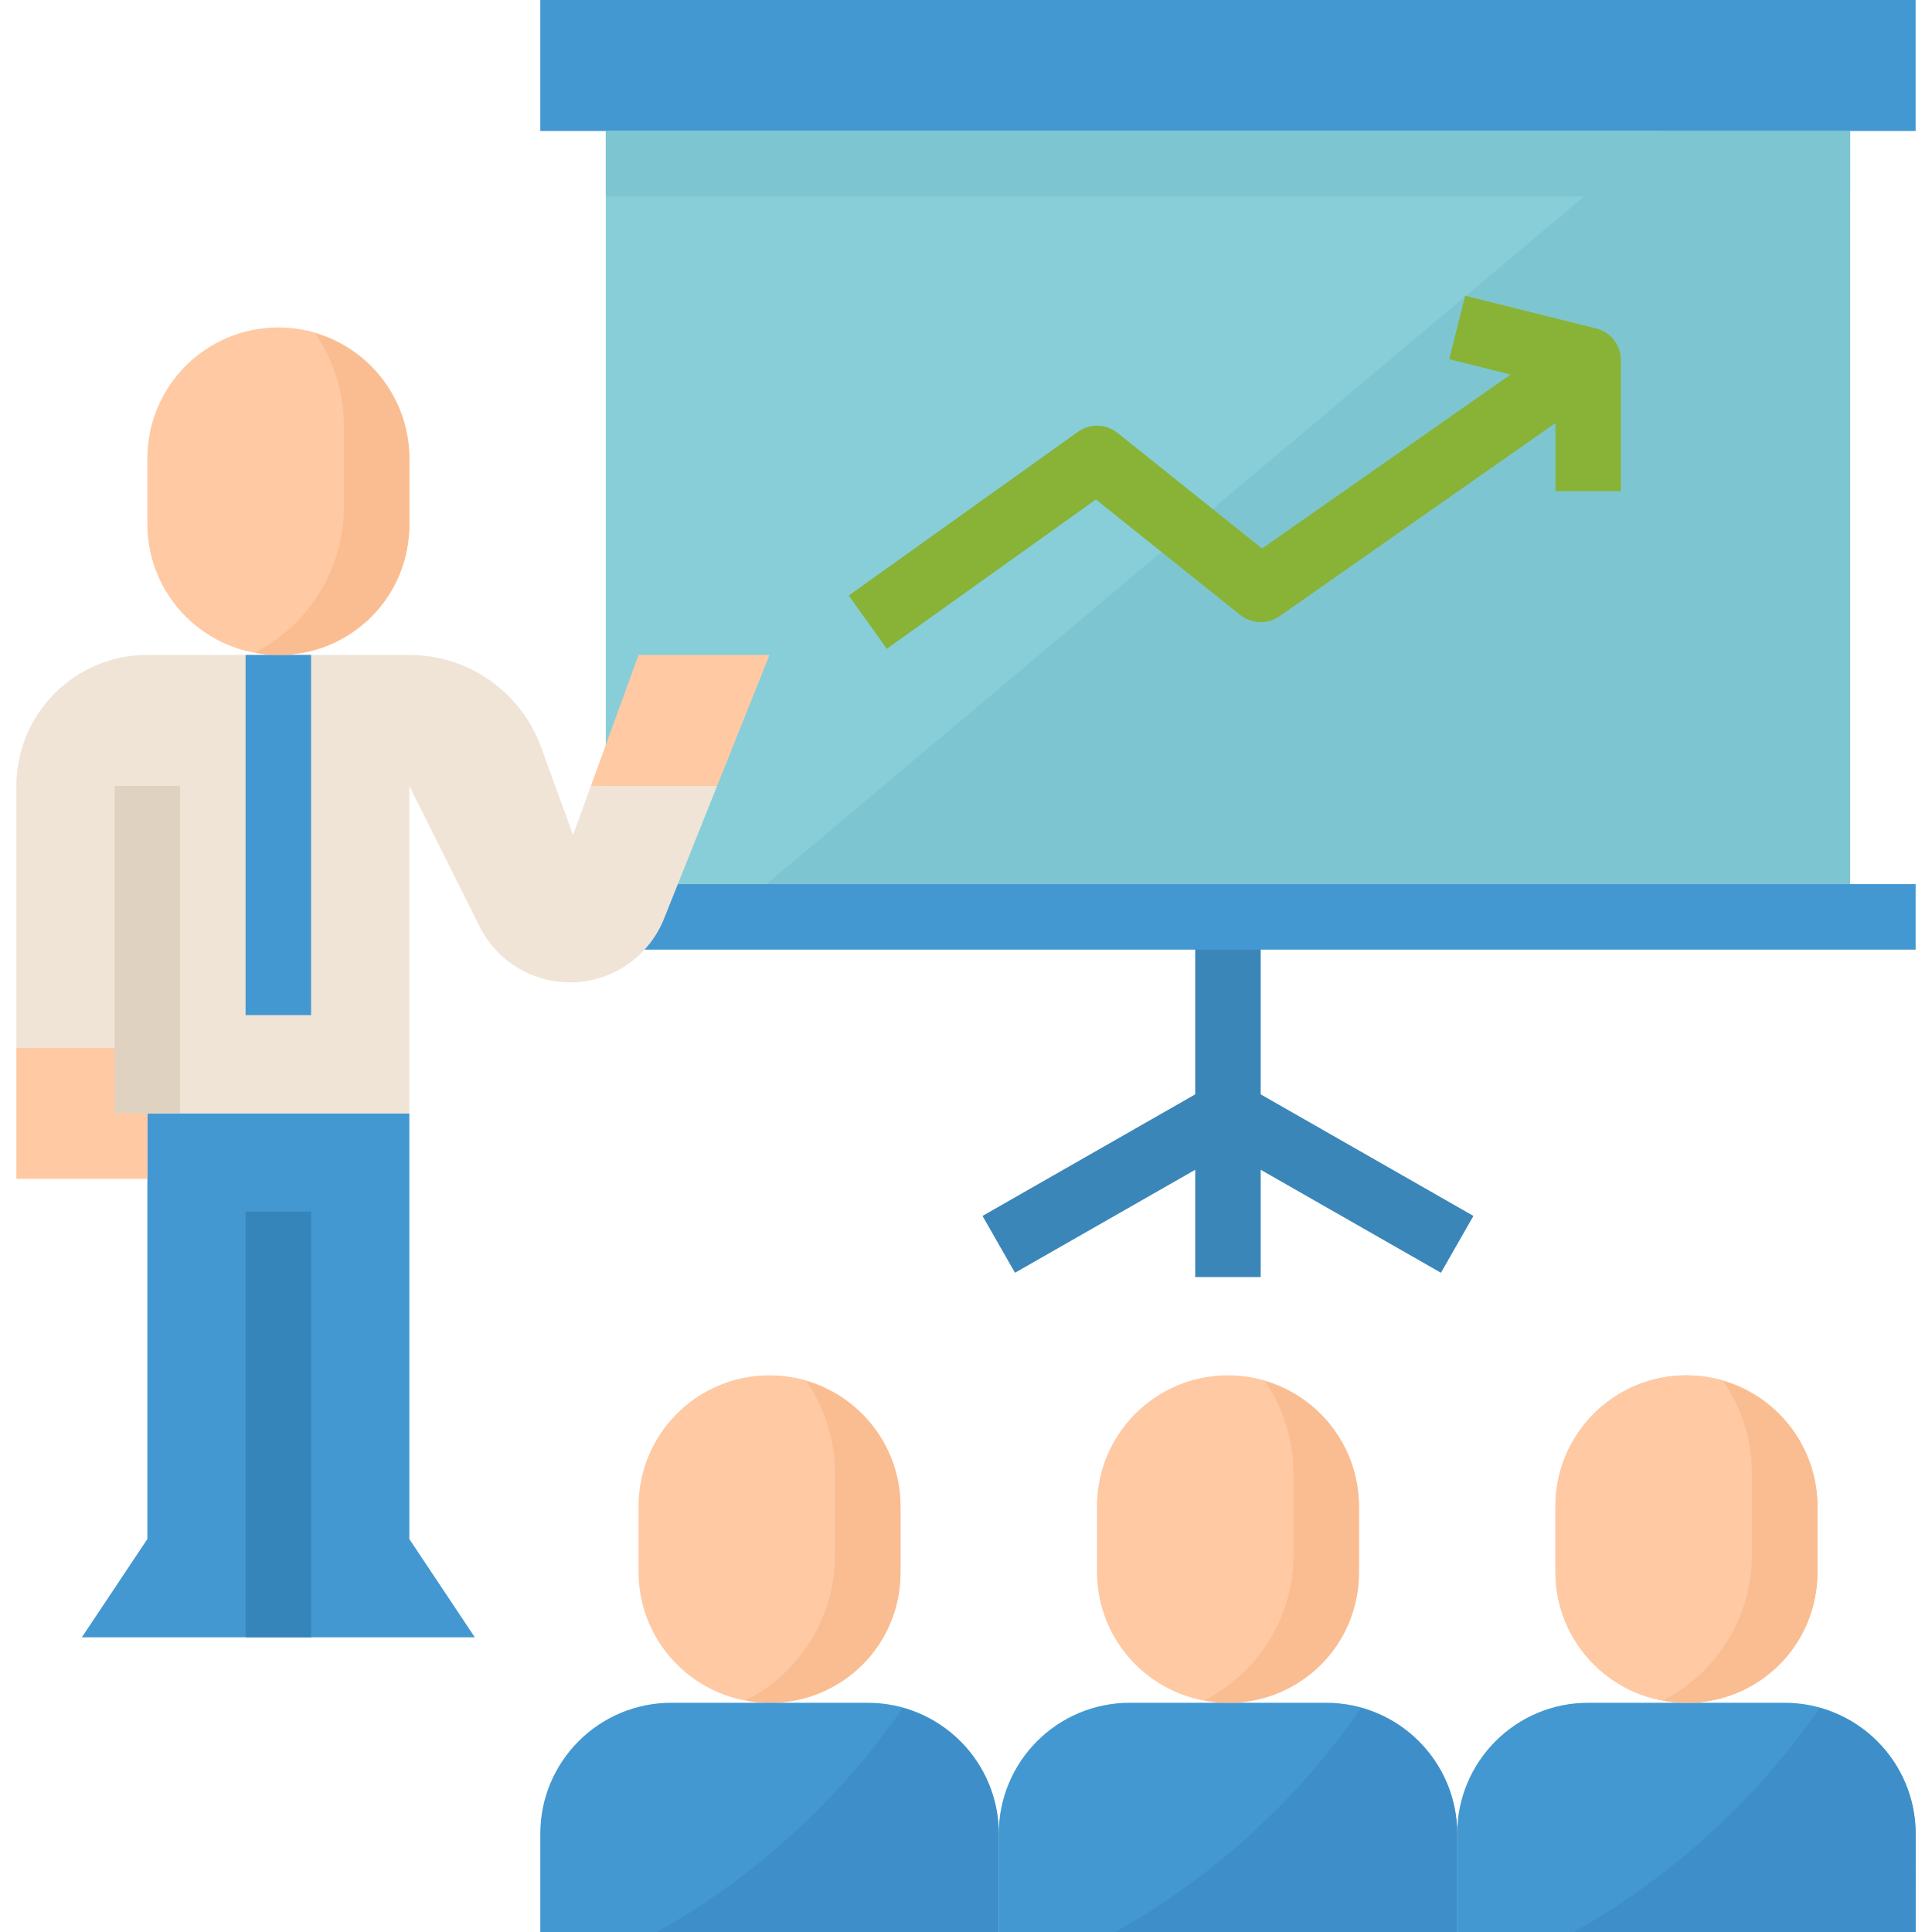 <?xml version="1.0" encoding="iso-8859-1"?>
<!-- Generator: Adobe Illustrator 19.0.0, SVG Export Plug-In . SVG Version: 6.00 Build 0)  -->
<svg version="1.1" id="Capa_1" xmlns="http://www.w3.org/2000/svg" xmlns:xlink="http://www.w3.org/1999/xlink" x="0px" y="0px"
	 viewBox="0 0 512 512" style="enable-background:new 0 0 512 512;" xml:space="preserve">
<rect x="160.542" y="34.712" style="fill:#87CED9;" width="329.763" height="208.271"/>
<polygon style="fill:#7DC6D1;" points="192.807,242.983 490.305,242.983 490.305,34.712 440.398,34.712 "/>
<path style="fill:#88B337;" d="M422.99,87.04l-34.712-8.678l-4.217,16.835l16.254,4.061l-65.866,46.106l-38.313-30.651
	c-3.037-2.421-7.307-2.534-10.466-0.278l-60.746,43.39l10.084,14.11l55.409-39.572l38.261,30.616
	c3.011,2.412,7.255,2.551,10.414,0.33l73.112-51.183v18.041h17.356V95.458C429.559,91.474,426.852,88.003,422.99,87.04z"/>
<path id="SVGCleanerId_0" style="fill:#FEC9A3;" d="M446.915,364.475L446.915,364.475c19.17,0,34.712,15.542,34.712,34.712v17.356
	c0,19.17-15.542,34.712-34.712,34.712l0,0c-19.17,0-34.712-15.542-34.712-34.712v-17.356
	C412.203,380.017,427.746,364.475,446.915,364.475z"/>
<path style="fill:#4398D1;" d="M472.949,451.254h-52.068c-19.17,0-34.712,15.542-34.712,34.712V512h121.492v-26.034
	C507.661,466.796,492.119,451.254,472.949,451.254z"/>
<path style="fill:#FEC9A3;" d="M325.424,364.475L325.424,364.475c19.17,0,34.712,15.542,34.712,34.712v17.356
	c0,19.17-15.542,34.712-34.712,34.712l0,0c-19.17,0-34.712-15.542-34.712-34.712v-17.356
	C290.712,380.017,306.254,364.475,325.424,364.475z"/>
<path style="fill:#4398D1;" d="M351.458,451.254H299.39c-19.17,0-34.712,15.542-34.712,34.712V512h121.492v-26.034
	C386.169,466.796,370.627,451.254,351.458,451.254z"/>
<path style="fill:#FEC9A3;" d="M203.932,364.475L203.932,364.475c19.17,0,34.712,15.542,34.712,34.712v17.356
	c0,19.17-15.542,34.712-34.712,34.712l0,0c-19.17,0-34.712-15.542-34.712-34.712v-17.356
	C169.22,380.017,184.763,364.475,203.932,364.475z"/>
<g>
	<path style="fill:#FABD91;" d="M213.704,366.045c4.946,7.194,7.593,15.733,7.585,24.463v21.695
		c-0.035,16.228-9.164,31.058-23.621,38.417c18.649,3.636,36.708-8.539,40.344-27.188c0.443-2.274,0.651-4.582,0.633-6.89v-17.356
		C238.609,383.826,228.447,370.332,213.704,366.045z"/>
	<path style="fill:#FABD91;" d="M335.195,366.045c4.946,7.194,7.593,15.733,7.585,24.463v21.695
		c-0.035,16.228-9.164,31.058-23.621,38.417c18.649,3.636,36.708-8.539,40.344-27.188c0.443-2.274,0.651-4.582,0.634-6.89v-17.356
		C360.101,383.826,349.939,370.332,335.195,366.045z"/>
</g>
<g>
	<path id="SVGCleanerId_0_1_" style="fill:#FEC9A3;" d="M446.915,364.475L446.915,364.475c19.17,0,34.712,15.542,34.712,34.712
		v17.356c0,19.17-15.542,34.712-34.712,34.712l0,0c-19.17,0-34.712-15.542-34.712-34.712v-17.356
		C412.203,380.017,427.746,364.475,446.915,364.475z"/>
</g>
<path style="fill:#FABD91;" d="M456.687,366.045c4.946,7.194,7.593,15.733,7.585,24.463v21.695
	c-0.035,16.228-9.164,31.058-23.621,38.417c18.649,3.636,36.708-8.539,40.344-27.188c0.443-2.274,0.651-4.582,0.634-6.89v-17.356
	C481.592,383.826,471.431,370.332,456.687,366.045z"/>
<path style="fill:#4398D1;" d="M229.966,451.254h-52.068c-19.17,0-34.712,15.542-34.712,34.712V512h121.492v-26.034
	C264.678,466.796,249.136,451.254,229.966,451.254z"/>
<polygon style="fill:#3B86B8;" points="390.474,322.23 334.102,290.018 334.102,242.983 316.746,242.983 316.746,290.018 
	260.374,322.23 268.982,337.295 316.746,310.003 316.746,338.441 334.102,338.441 334.102,310.003 381.865,337.295 "/>
<g>
	<rect x="143.186" style="fill:#4398D1;" width="364.475" height="34.712"/>
	<rect x="143.186" y="234.305" style="fill:#4398D1;" width="364.475" height="17.356"/>
</g>
<path style="fill:#FEC9A3;" d="M73.763,86.78L73.763,86.78c19.17,0,34.712,15.542,34.712,34.712v17.356
	c0,19.17-15.542,34.712-34.712,34.712l0,0c-19.17,0-34.712-15.542-34.712-34.712v-17.356C39.051,102.322,54.593,86.78,73.763,86.78z
	"/>
<polygon style="fill:#4398D1;" points="125.831,433.898 21.695,433.898 39.051,407.864 39.051,295.051 108.475,295.051 
	108.475,407.864 "/>
<rect x="65.085" y="321.085" style="fill:#3685BA;" width="17.356" height="112.814"/>
<rect x="4.339" y="277.695" style="fill:#FEC9A3;" width="34.712" height="34.712"/>
<path style="fill:#F0E4D6;" d="M156.594,208.271l-4.729,13.017l-8.461-23.266c-5.346-14.683-19.3-24.463-34.929-24.463H39.051
	c-19.17,0-34.712,15.542-34.712,34.712v69.424h34.712v17.356h69.424v-86.78l18.623,37.255c6.621,13.243,22.728,18.606,35.962,11.984
	c5.875-2.933,10.466-7.923,12.904-14.024l14.084-35.215H156.594z"/>
<polygon style="fill:#FEC9A3;" points="203.932,173.559 169.22,173.559 156.594,208.271 190.047,208.271 "/>
<rect x="30.373" y="208.271" style="fill:#E0D2C1;" width="17.356" height="86.78"/>
<rect x="65.085" y="173.559" style="fill:#4398D1;" width="17.356" height="95.458"/>
<rect x="160.542" y="34.712" style="fill:#7DC6D1;" width="329.763" height="17.356"/>
<g>
	<path style="fill:#3E8FC9;" d="M264.678,485.966c-0.026-15.568-10.457-29.201-25.47-33.306
		c-16.931,24.463-39.198,44.752-65.119,59.34h90.589V485.966z"/>
	<path style="fill:#3E8FC9;" d="M386.169,485.966c-0.026-15.568-10.457-29.201-25.47-33.306
		c-16.931,24.463-39.198,44.752-65.119,59.34h90.589V485.966z"/>
	<path style="fill:#3E8FC9;" d="M507.661,485.966c-0.026-15.568-10.457-29.201-25.47-33.306
		c-16.931,24.463-39.198,44.752-65.119,59.34h90.589V485.966z"/>
</g>
<path style="fill:#FABD91;" d="M83.534,88.35c4.946,7.194,7.593,15.733,7.585,24.463v21.695
	c-0.035,16.228-9.164,31.058-23.621,38.417c18.649,3.636,36.708-8.539,40.344-27.188c0.443-2.274,0.651-4.582,0.633-6.89v-17.356
	C108.44,106.132,98.278,92.637,83.534,88.35z"/>
<g>
</g>
<g>
</g>
<g>
</g>
<g>
</g>
<g>
</g>
<g>
</g>
<g>
</g>
<g>
</g>
<g>
</g>
<g>
</g>
<g>
</g>
<g>
</g>
<g>
</g>
<g>
</g>
<g>
</g>
</svg>
